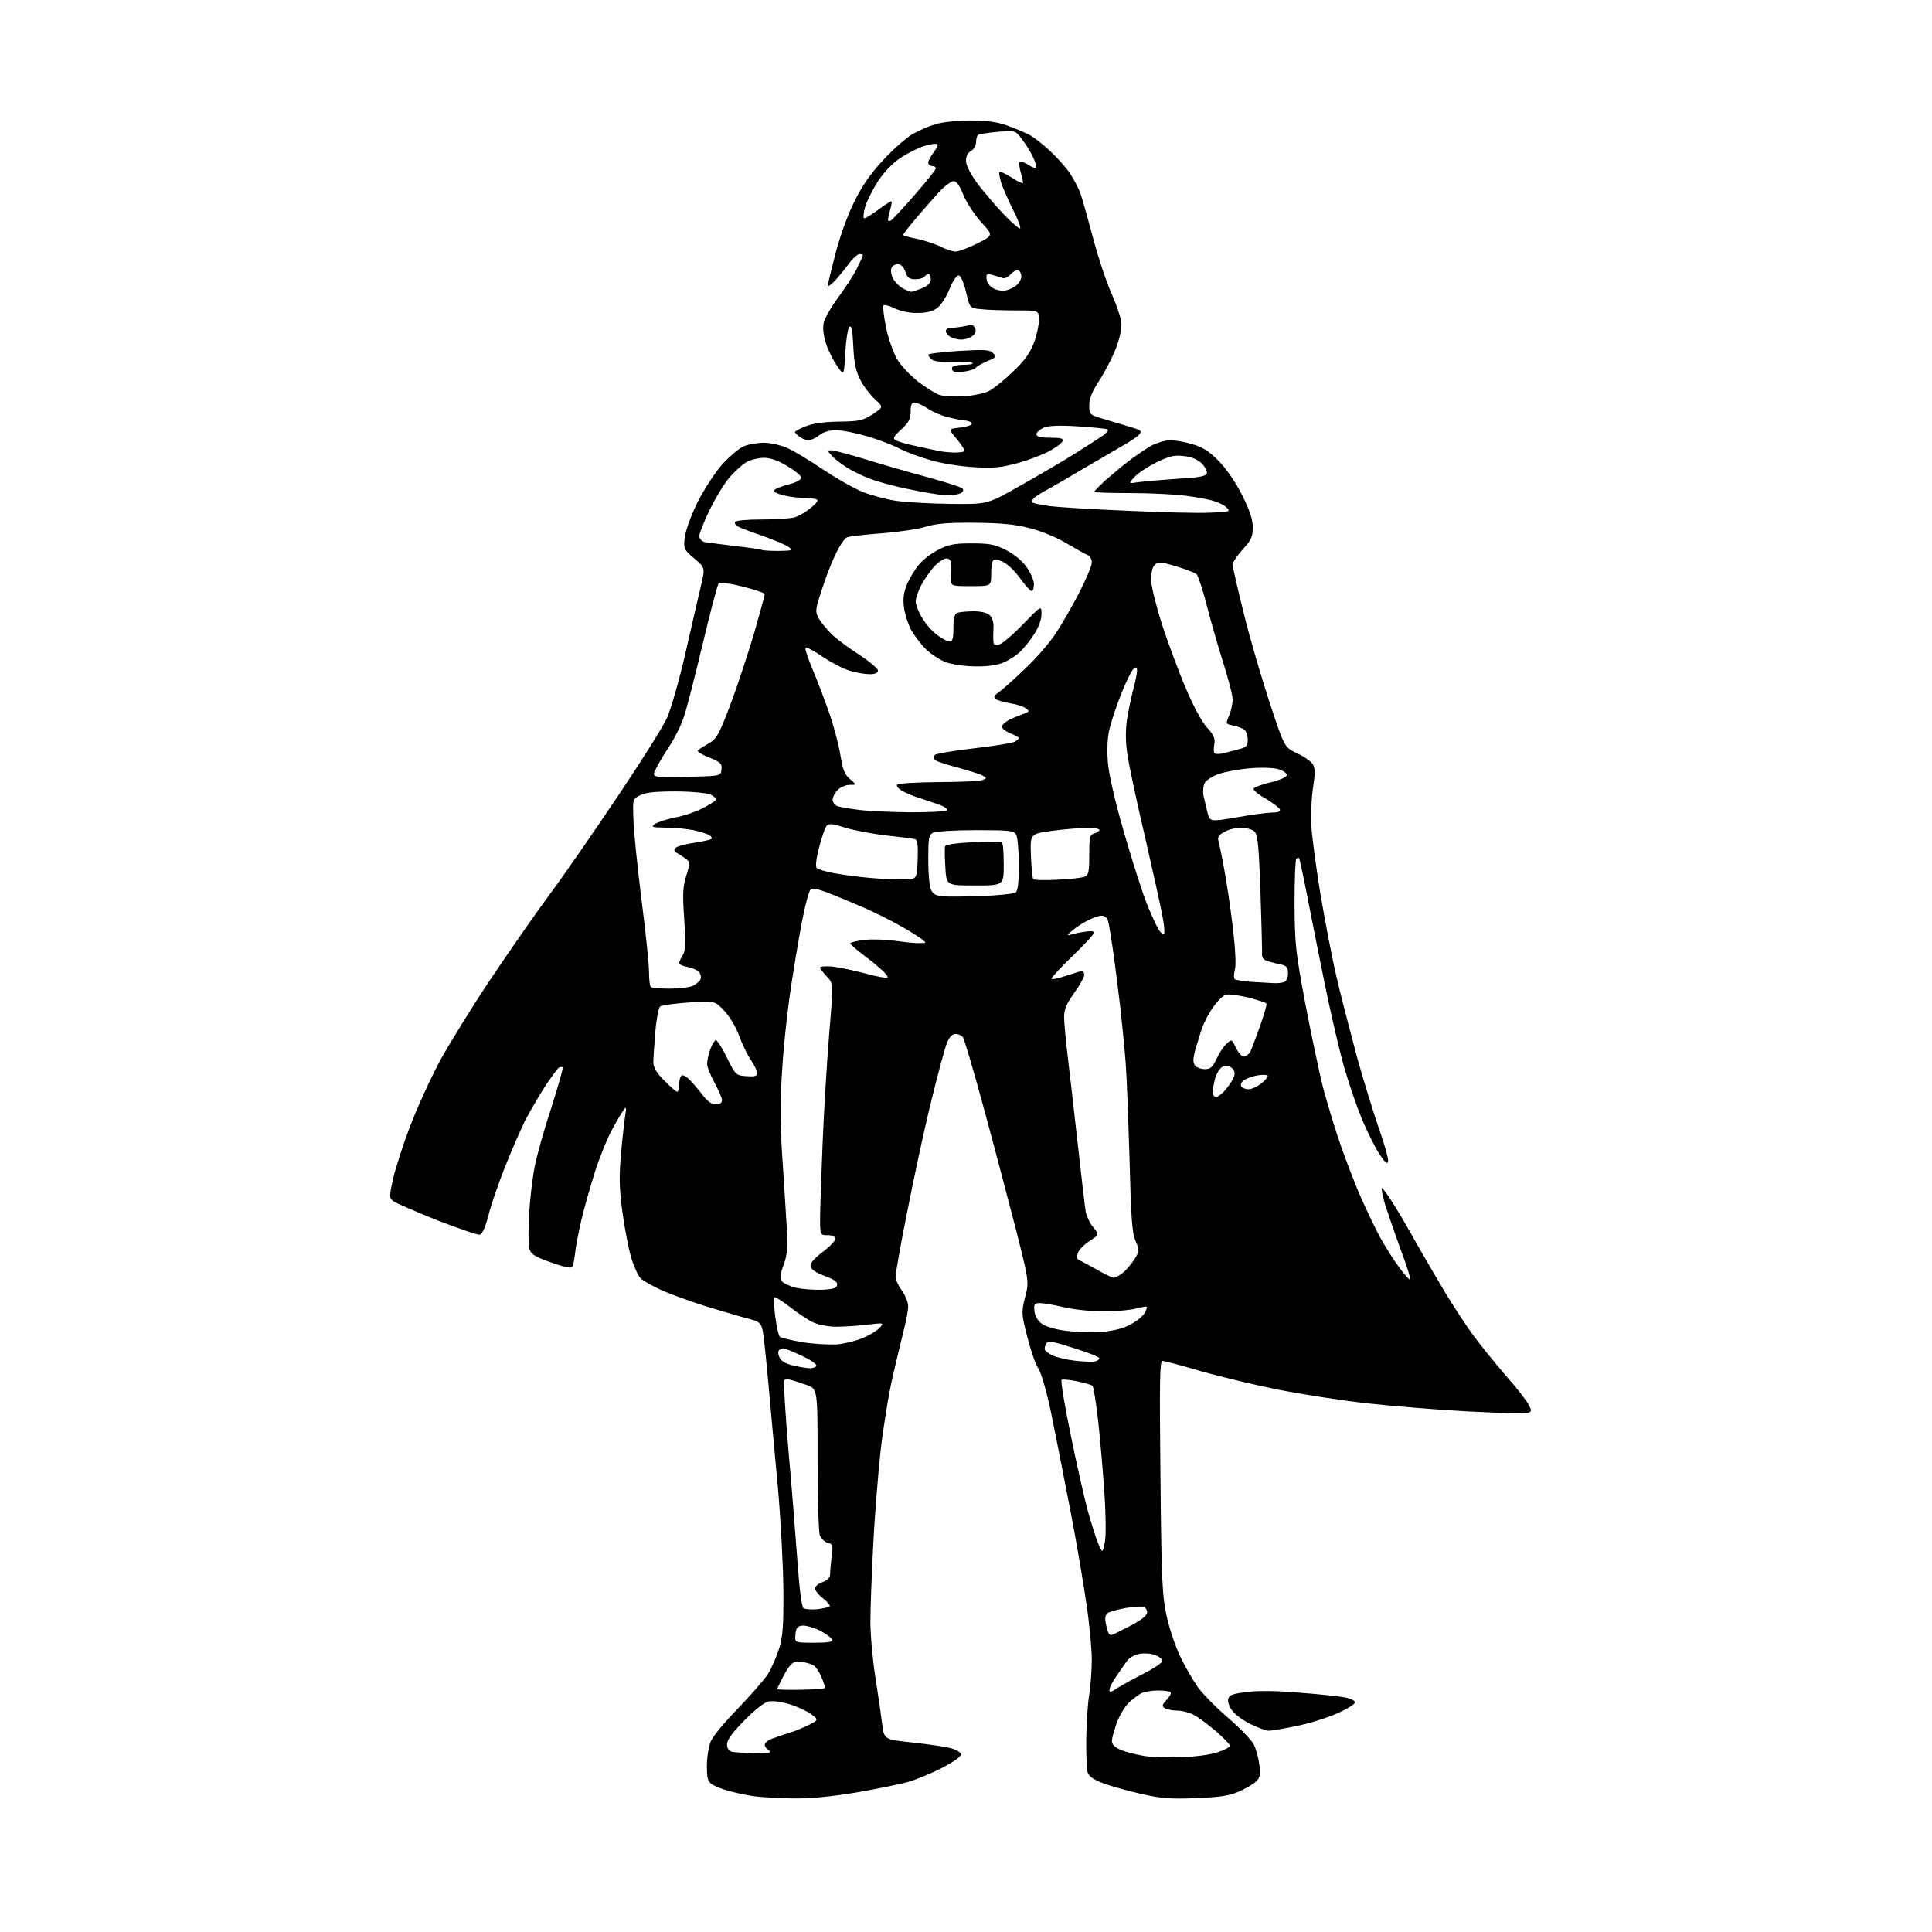 <?xml version="1.0" encoding="UTF-8" standalone="no"?>
<svg 
  version="1.1" 
  xmlns="http://www.w3.org/2000/svg" 
  xmlns:xlink="http://www.w3.org/1999/xlink" 
  xmlns:svg="http://www.w3.org/2000/svg"
  xmlns:rdf="http://www.w3.org/1999/02/22-rdf-syntax-ns#"
  xmlns:cc="http://creativecommons.org/ns#"
  xmlns:dc="http://purl.org/dc/elements/1.1/"
  viewBox="0 0 768 768"
  width="768"
  height="768"
>
<style>svg {background-color: white; }</style>"
<path stroke="none" fill="black" fill-rule="evenodd" d="M315.1,714.9C309.3,714.8 302.2,714.4 299.5,714.0C296.8,713.6 292.5,712.7 290.0,712.0C287.5,711.4 284.5,710.2 283.2,709.4C281.3,708.2 281.0,707.1 281.0,701.9C281.0,698.6 281.7,694.3 282.5,692.3C283.3,690.3 288.2,684.4 293.4,679.1C298.5,673.8 303.9,667.6 305.3,665.4C306.7,663.1 308.7,658.6 309.7,655.4C311.2,650.5 311.5,646.3 311.4,631.5C311.3,621.6 310.3,603.4 309.2,591.0C308.0,578.6 306.4,560.4 305.5,550.5C304.6,540.6 303.6,530.9 303.2,529.0C302.5,525.9 302.0,525.4 297.5,524.2C294.7,523.5 287.3,521.3 281.0,519.4C274.7,517.4 266.6,514.5 263.0,512.9C259.5,511.3 255.8,509.2 254.8,508.3C253.8,507.4 252.1,503.8 251.0,500.2C249.9,496.7 248.3,488.3 247.4,481.7C246.1,471.9 246.1,467.5 246.9,458.0C247.5,451.6 248.3,444.8 248.6,442.9C249.0,440.3 248.9,439.8 248.1,441.0C247.4,441.8 245.4,445.2 243.6,448.5C241.7,451.8 238.6,459.4 236.6,465.5C234.7,471.6 232.2,480.3 231.1,485.0C230.0,489.7 228.8,495.9 228.5,498.9C227.8,504.0 227.7,504.2 225.1,503.7C223.6,503.4 219.9,502.2 216.7,501.0C212.3,499.3 210.9,498.3 210.4,496.3C210.0,494.9 210.0,489.0 210.3,483.1C210.6,477.3 211.6,468.7 212.5,464.0C213.4,459.3 216.4,448.6 219.2,440.2C221.9,431.7 223.9,424.6 223.7,424.3C223.4,424.0 222.7,424.1 222.2,424.4C221.6,424.7 219.2,428.1 216.7,431.8C214.3,435.5 210.7,441.7 208.7,445.5C206.8,449.4 203.2,457.7 200.7,464.0C198.2,470.3 195.2,478.9 194.2,483.0C192.9,487.9 191.7,490.6 190.7,490.8C189.9,491.0 182.2,488.3 173.6,485.0C165.1,481.6 157.3,478.2 156.4,477.5C154.7,476.3 154.7,475.8 156.2,468.8C157.1,464.8 160.1,455.3 163.0,447.8C165.8,440.3 171.3,428.4 175.1,421.3C179.0,414.3 188.1,399.5 195.5,388.5C202.9,377.5 213.4,362.4 218.9,355.0C224.4,347.6 236.4,330.2 245.6,316.5C254.8,302.8 263.6,288.8 265.1,285.5C266.6,282.2 270.0,270.5 272.5,259.5C275.0,248.5 277.8,236.4 278.7,232.6C280.3,225.7 280.3,225.7 276.0,222.0C271.8,218.4 271.7,218.2 272.2,213.5C272.6,210.7 274.7,204.9 277.3,199.6C279.9,194.5 284.2,187.9 287.1,184.6C290.0,181.4 293.9,178.1 295.7,177.4C297.5,176.6 301.1,176.0 303.7,176.0C306.3,176.0 310.5,177.0 313.0,178.1C315.5,179.2 321.8,183.0 327.1,186.6C332.4,190.1 339.4,194.1 342.8,195.5C346.1,196.8 351.9,198.4 355.7,199.0C359.4,199.6 369.2,200.2 377.5,200.3C392.5,200.5 392.5,200.5 405.5,193.1C412.6,189.1 422.6,183.3 427.5,180.2C432.4,177.1 437.5,173.8 438.8,172.9C440.0,171.9 440.7,171.0 440.3,170.7C439.9,170.4 434.6,169.9 428.7,169.5C421.0,169.0 417.0,169.2 414.9,170.0C413.3,170.7 412.0,171.9 412.0,172.6C412.0,173.6 413.5,174.0 417.5,174.0C421.7,174.0 422.8,174.3 422.4,175.4C422.1,176.1 419.8,177.9 417.2,179.3C414.6,180.7 408.9,182.9 404.5,184.1C397.8,185.9 394.9,186.2 387.0,185.7C381.8,185.4 374.2,184.2 370.2,183.0C366.1,181.9 360.5,179.8 357.7,178.4C354.9,176.9 349.0,174.7 344.6,173.4C340.1,172.1 334.6,171.0 332.4,171.0C329.8,171.0 327.3,171.7 325.7,173.0C324.3,174.1 322.4,175.0 321.3,175.0C320.3,175.0 318.7,174.3 317.8,173.6C316.8,172.9 316.0,172.0 316.0,171.7C316.0,171.5 317.9,170.4 320.2,169.5C323.1,168.3 327.4,167.7 333.5,167.6C341.6,167.5 342.9,167.2 346.9,164.7C351.2,161.8 351.2,161.8 347.8,158.7C345.9,156.9 343.2,153.5 342.0,151.0C340.2,147.6 339.5,144.3 339.2,137.7C338.9,131.1 338.5,129.1 337.6,130.0C337.0,130.6 336.3,135.2 336.0,140.3C335.5,149.5 335.5,149.5 332.8,145.5C331.2,143.3 329.3,139.4 328.4,136.7C327.4,133.8 327.0,130.6 327.4,128.5C327.8,126.7 330.3,122.1 333.1,118.4C335.9,114.6 339.3,109.4 340.6,106.8C341.9,104.2 343.0,101.8 343.0,101.5C343.0,101.2 342.4,101.0 341.6,101.0C340.8,101.0 338.6,103.1 336.7,105.8C334.7,108.4 332.2,111.4 331.1,112.4C329.9,113.5 329.0,114.0 329.0,113.7C329.0,113.3 330.3,107.8 332.0,101.3C333.8,94.2 336.8,85.8 339.5,80.4C342.7,73.8 346.0,69.1 351.1,63.6C355.0,59.4 360.2,54.8 362.6,53.4C365.0,52.0 369.1,50.2 371.7,49.4C374.3,48.6 380.5,47.9 385.5,47.9C392.0,47.9 396.1,48.4 400.1,49.8C403.2,50.9 407.2,52.6 409.0,53.5C410.8,54.4 414.5,57.3 417.3,59.9C420.0,62.4 423.6,66.4 425.2,68.7C426.8,71.1 428.8,74.9 429.6,77.2C430.4,79.6 432.6,87.4 434.5,94.6C436.4,101.9 439.6,111.5 441.6,116.1C443.6,120.6 445.5,126.0 445.7,127.9C446.0,130.3 445.3,133.8 443.7,138.2C442.3,141.9 439.3,147.7 437.1,151.1C434.1,155.6 433.0,158.5 433.0,161.2C433.0,164.9 433.0,164.9 440.2,167.0C444.2,168.2 449.0,169.6 450.8,170.2C453.5,171.0 453.9,171.4 452.9,172.7C452.2,173.5 449.6,175.3 447.1,176.7C444.6,178.2 437.1,182.5 430.5,186.4C423.9,190.3 417.4,194.1 416.0,194.8C414.6,195.5 412.6,196.8 411.6,197.5C410.5,198.3 410.0,199.3 410.3,199.7C410.7,200.0 413.6,200.7 416.8,201.1C419.9,201.6 433.8,202.4 447.5,203.0C461.2,203.7 476.3,204.0 480.9,203.8C488.9,203.5 489.3,203.4 487.6,201.8C486.7,200.8 484.2,199.6 482.0,199.0C479.9,198.4 474.9,197.5 470.8,197.0C466.8,196.5 457.1,196.0 449.2,196.0C441.4,196.0 435.0,195.8 435.0,195.5C435.0,195.2 436.9,193.3 439.1,191.2C441.4,189.2 445.8,185.5 448.9,183.1C452.0,180.8 456.2,177.9 458.2,176.9C460.3,175.9 463.4,175.0 465.3,175.0C467.1,175.0 471.1,175.7 474.1,176.6C478.2,177.8 480.7,179.4 484.6,183.4C487.6,186.5 491.4,192.0 493.8,196.9C496.8,202.9 498.0,206.5 498.0,209.6C498.0,213.4 497.4,214.7 494.0,218.4C491.8,220.8 490.0,223.5 490.0,224.4C490.0,225.3 492.0,234.2 494.5,244.1C496.9,253.9 501.6,269.9 504.8,279.6C510.6,297.1 510.6,297.1 515.7,299.5C518.5,300.8 521.4,302.8 522.0,304.0C522.8,305.6 522.8,307.9 521.9,313.5C521.3,317.6 521.0,324.4 521.3,328.7C521.6,333.0 523.2,345.0 524.9,355.5C526.7,365.9 529.4,380.3 531.1,387.5C532.7,394.6 536.4,408.8 539.1,419.0C541.9,429.2 546.0,442.4 548.1,448.5C550.3,454.6 551.9,460.4 551.8,461.4C551.6,463.0 550.9,462.5 548.7,459.3C547.1,457.0 544.0,451.0 541.8,445.8C539.6,440.7 536.3,431.1 534.4,424.5C532.5,417.9 529.2,403.7 527.0,393.0C524.8,382.3 521.6,366.3 519.9,357.5C518.2,348.7 516.6,341.3 516.4,341.1C516.2,340.9 515.7,341.0 515.3,341.4C514.9,341.8 514.6,349.8 514.6,359.3C514.7,375.1 515.0,378.3 518.8,398.5C521.1,410.6 524.3,425.7 525.9,432.2C527.6,438.6 530.8,449.1 533.1,455.7C535.4,462.2 539.0,471.6 541.2,476.5C543.4,481.4 546.7,488.4 548.7,492.0C550.7,495.6 554.0,500.9 556.2,503.8C558.4,506.8 560.4,509.0 560.6,508.7C560.9,508.5 559.1,502.9 556.6,496.2C554.2,489.6 551.5,481.6 550.5,478.5C549.6,475.4 549.1,472.6 549.3,472.3C549.6,472.1 551.8,475.2 554.3,479.2C556.8,483.2 560.9,490.3 563.5,495.0C566.2,499.7 571.0,508.0 574.3,513.5C577.6,519.0 582.6,526.6 585.4,530.5C588.2,534.3 594.0,541.5 598.3,546.5C602.7,551.4 606.8,556.7 607.6,558.3C608.9,560.7 608.9,561.1 607.5,561.6C606.7,562.0 596.2,561.7 584.2,561.1C572.3,560.5 554.2,559.0 544.0,557.9C533.8,556.8 517.9,554.3 508.5,552.5C499.1,550.6 485.2,547.3 477.5,545.1C469.8,542.8 462.9,541.0 462.1,541.0C461.0,541.0 460.9,548.8 461.3,587.2C461.7,628.8 462.0,634.4 463.8,642.6C464.9,647.6 467.4,655.0 469.4,659.0C471.4,663.0 474.4,668.2 476.1,670.6C477.8,673.0 483.1,678.5 488.0,682.7C492.9,686.9 497.6,691.8 498.5,693.6C499.3,695.4 500.3,698.9 500.6,701.4C501.1,705.0 500.9,706.5 499.6,707.9C498.6,709.0 495.5,710.8 492.7,712.1C488.5,713.9 485.1,714.4 475.2,714.8C465.0,715.2 461.4,714.9 453.2,713.0C447.9,711.8 441.2,709.9 438.3,708.8C434.9,707.5 432.9,706.2 432.4,704.7C432.0,703.5 431.7,697.4 431.8,691.1C431.9,684.9 432.4,677.0 433.0,673.6C433.5,670.3 434.0,664.0 434.0,659.8C434.0,655.6 433.1,645.7 431.9,637.8C430.8,629.9 427.9,612.9 425.4,600.0C422.9,587.1 419.5,569.8 417.8,561.5C416.0,552.9 413.8,545.4 412.7,543.9C411.7,542.5 409.8,537.0 408.4,531.6C406.0,522.2 406.0,521.7 407.5,515.6C409.1,509.4 409.1,509.4 403.5,487.4C400.4,475.4 394.7,453.8 390.8,439.5C386.9,425.2 383.3,412.9 382.7,412.2C382.2,411.6 380.9,411.0 379.8,411.0C378.6,411.0 377.4,412.2 376.5,414.4C375.7,416.2 372.8,426.9 370.1,438.1C367.3,449.3 363.1,469.1 360.6,481.9C358.0,494.8 356.0,506.3 356.0,507.5C356.0,508.7 357.1,511.1 358.5,513.0C359.9,514.9 361.0,517.7 361.0,519.2C361.0,520.8 360.3,524.6 359.5,527.8C358.7,530.9 356.7,539.4 355.0,546.6C353.3,553.8 351.1,567.5 350.0,577.1C349.0,586.7 347.6,603.6 347.1,614.7C346.5,625.9 346.0,639.4 346.0,644.7C346.0,650.0 346.9,660.0 348.0,666.9C349.1,673.8 350.3,682.2 350.7,685.5C351.5,691.5 351.5,691.5 363.0,692.7C369.3,693.4 376.2,694.4 378.2,695.0C380.4,695.6 382.0,696.7 382.0,697.5C382.0,698.3 378.5,700.7 374.2,702.9C369.9,705.1 363.9,707.5 360.9,708.4C357.9,709.2 348.8,711.1 340.6,712.5C330.4,714.2 322.4,715.0 315.1,714.9zM469.5,698.5C475.5,698.3 481.4,697.5 484.2,696.5C486.9,695.6 489.0,694.4 489.0,694.0C489.0,693.5 486.5,691.0 483.5,688.3C480.4,685.7 476.5,682.7 474.7,681.8C473.0,680.8 469.9,680.0 468.0,680.0C466.1,680.0 463.8,679.5 463.0,679.0C461.8,678.2 461.9,677.7 463.8,675.7C465.0,674.4 465.7,673.0 465.3,672.7C465.0,672.3 462.7,672.0 460.3,672.0C457.8,672.0 454.9,672.5 453.7,673.1C452.5,673.7 450.3,675.4 448.8,676.8C447.2,678.2 445.1,681.8 444.0,684.7C442.9,687.7 442.0,691.0 442.0,692.1C442.0,693.4 443.1,694.6 445.5,695.6C447.4,696.4 451.3,697.4 454.2,697.9C457.1,698.5 464.0,698.7 469.5,698.5zM300.0,696.9C305.5,696.9 307.0,696.7 305.8,695.9C304.8,695.4 304.0,694.3 304.0,693.6C304.0,692.8 305.2,691.8 306.8,691.2C308.3,690.6 311.3,689.6 313.5,688.9C315.7,688.3 319.3,686.8 321.5,685.7C325.4,683.7 325.4,683.7 322.6,681.5C321.0,680.3 317.2,678.5 314.0,677.5C310.4,676.4 307.1,676.0 305.3,676.4C303.7,676.8 299.5,680.2 295.8,684.0C291.1,688.8 289.0,691.6 289.0,693.4C289.0,694.9 289.7,696.0 290.8,696.3C291.7,696.6 295.9,696.8 300.0,696.9zM504.4,688.0C503.3,688.0 500.1,686.8 497.2,685.4C494.3,684.0 491.1,681.7 490.0,680.2C488.8,678.8 488.0,676.7 488.2,675.6C488.5,673.8 489.6,673.4 495.5,672.6C500.1,672.0 507.4,672.1 517.0,672.9C525.0,673.5 533.0,674.4 534.9,674.8C536.8,675.2 538.5,676.0 538.7,676.6C538.9,677.2 535.8,679.2 531.8,681.0C527.8,682.8 520.5,685.1 515.5,686.1C510.6,687.1 505.6,688.0 504.4,688.0zM444.2,671.0C446.0,669.9 450.8,667.2 454.8,665.2C458.7,663.2 462.0,661.0 462.0,660.3C462.0,659.5 460.8,658.5 459.2,657.9C457.7,657.3 455.0,657.1 453.1,657.4C451.3,657.7 449.0,658.9 448.1,660.1C447.2,661.3 445.3,664.1 443.8,666.3C442.2,668.5 441.0,671.0 441.0,671.7C441.0,672.9 441.7,672.7 444.2,671.0zM318.5,671.7C323.7,671.6 328.0,671.3 328.0,670.9C328.0,670.5 327.4,668.7 326.6,666.8C325.8,664.9 324.5,662.9 323.8,662.3C323.1,661.7 321.1,661.0 319.3,660.7C317.1,660.3 315.6,660.5 314.5,661.6C313.6,662.5 312.0,664.9 311.0,667.1C309.9,669.2 309.0,671.1 309.0,671.4C309.0,671.7 313.3,671.8 318.5,671.7zM323.5,653.0C329.2,653.0 331.1,652.7 330.8,651.8C330.6,651.1 328.4,649.5 326.0,648.2C323.5,647.0 320.4,646.1 319.0,646.2C317.0,646.4 316.4,647.1 316.2,649.8C315.9,653.0 315.9,653.0 323.5,653.0zM441.7,650.0C442.0,650.0 445.3,648.4 449.1,646.4C453.7,644.0 456.0,642.2 456.0,641.0C456.0,640.0 455.4,639.0 454.7,638.7C454.0,638.5 450.7,638.7 447.5,639.2C444.2,639.8 440.9,640.7 440.2,641.3C439.4,642.0 439.1,643.4 439.6,645.4C439.9,647.1 440.4,648.8 440.7,649.2C440.9,649.7 441.4,650.0 441.7,650.0zM324.8,639.7C327.2,639.4 329.4,638.9 329.8,638.6C330.1,638.2 329.0,636.8 327.2,635.4C325.4,634.0 324.0,632.2 324.0,631.4C324.0,630.6 325.4,629.4 327.0,628.9C329.1,628.1 330.0,627.2 330.0,625.5C330.0,624.3 330.3,621.2 330.6,618.6C331.2,614.3 331.1,613.8 329.1,613.3C327.8,613.0 326.4,611.6 325.9,610.3C325.4,609.0 325.0,595.3 325.0,580.0C325.0,552.2 325.0,552.2 320.8,550.6C318.4,549.8 315.5,548.8 314.3,548.5C313.1,548.2 311.9,548.3 311.7,548.7C311.4,549.2 312.2,562.1 313.5,577.5C314.9,592.9 316.4,612.9 317.1,622.0C317.8,631.8 318.7,638.8 319.4,639.3C320.0,639.7 322.4,639.9 324.8,639.7zM439.2,613.0C439.7,610.3 439.6,602.3 439.0,593.0C438.4,584.5 437.3,571.7 436.5,564.6C435.7,557.5 434.7,551.3 434.3,550.9C433.9,550.5 431.1,549.7 428.2,549.1C425.2,548.5 422.5,548.2 422.0,548.5C421.6,548.8 423.1,558.3 425.5,569.8C427.8,581.2 430.9,594.9 432.3,600.2C433.8,605.5 435.7,611.6 436.6,613.7C438.3,617.5 438.3,617.5 439.2,613.0zM321.7,543.9C322.9,544.0 324.2,543.5 324.5,543.0C324.9,542.4 322.3,540.6 318.8,539.0C315.3,537.3 312.0,536.0 311.3,536.0C310.7,536.0 309.8,536.4 309.5,537.0C309.2,537.5 309.4,538.8 310.0,539.9C310.6,541.1 312.8,542.3 315.3,542.8C317.6,543.4 320.5,543.8 321.7,543.9zM435.2,541.2C436.2,541.0 437.0,540.4 437.0,539.9C437.0,539.5 432.5,537.6 426.9,535.9C418.5,533.2 416.7,532.9 415.9,534.1C415.4,534.9 415.2,536.0 415.3,536.5C415.5,537.0 416.9,538.1 418.3,538.8C419.8,539.5 423.8,540.5 427.3,540.9C430.7,541.3 434.3,541.4 435.2,541.2zM333.0,534.4C336.0,534.1 340.6,532.9 343.2,531.8C345.8,530.7 348.7,528.9 349.7,527.8C351.5,525.8 351.5,525.8 344.5,526.6C340.6,527.1 335.0,527.4 331.9,527.4C328.9,527.3 324.8,526.5 322.9,525.5C321.0,524.6 316.9,521.8 313.8,519.4C310.7,517.0 307.9,515.3 307.7,515.7C307.4,516.2 307.7,519.6 308.2,523.5C308.7,527.4 309.5,530.9 310.0,531.4C310.4,531.8 314.6,532.8 319.2,533.6C323.7,534.3 330.0,534.6 333.0,534.4zM437.3,529.5C441.6,529.2 445.8,528.3 448.6,526.9C451.1,525.7 453.8,523.7 454.7,522.4C455.6,521.0 456.1,519.7 455.8,519.5C455.6,519.3 453.6,519.6 451.4,520.2C449.3,520.8 443.4,521.3 438.5,521.3C433.6,521.3 426.4,520.5 422.7,519.6C418.9,518.7 414.8,518.0 413.4,518.0C411.2,518.0 410.9,518.4 411.2,521.2C411.4,523.1 412.5,525.0 414.1,526.2C415.6,527.3 419.5,528.5 423.6,529.0C427.4,529.5 433.6,529.7 437.3,529.5zM326.5,512.7C331.2,512.5 332.5,512.1 332.8,510.8C333.0,509.6 331.6,508.6 327.8,507.2C324.3,505.9 322.4,504.6 322.2,503.4C322.0,502.1 323.6,500.3 327.0,497.7C329.7,495.7 332.0,493.3 332.0,492.5C332.0,491.5 331.0,491.0 329.0,491.0C326.0,491.0 326.0,491.0 326.0,484.2C326.0,480.5 326.5,467.1 327.0,454.5C327.5,441.9 328.7,422.4 329.6,411.2C331.3,390.9 331.3,390.9 328.7,388.2C327.2,386.6 326.0,385.0 326.0,384.6C326.0,384.2 328.1,384.0 330.8,384.2C333.4,384.5 339.2,385.7 343.8,386.9C348.4,388.2 352.4,388.9 352.8,388.6C353.1,388.2 351.8,386.6 349.9,385.0C348.0,383.3 344.6,380.6 342.2,378.8C339.9,377.1 338.0,375.3 338.0,375.0C338.0,374.6 340.6,374.0 343.8,373.6C346.9,373.3 352.4,373.5 356.0,374.0C359.6,374.5 363.9,375.0 365.5,374.9C368.4,374.9 368.4,374.9 366.5,373.4C365.4,372.5 361.6,370.1 358.0,368.1C354.4,366.0 346.8,362.2 341.0,359.8C335.2,357.3 328.8,354.7 326.6,354.0C323.5,353.0 322.6,353.0 321.9,354.1C321.5,354.9 320.4,358.6 319.6,362.5C318.7,366.3 316.7,377.8 315.1,388.0C313.4,398.2 311.6,414.4 311.0,424.0C310.1,436.9 310.1,446.1 310.9,459.0C311.6,468.6 312.3,481.3 312.7,487.1C313.2,496.0 313.0,498.6 311.5,502.8C310.0,506.9 309.9,508.2 310.9,509.4C311.6,510.2 314.0,511.3 316.3,511.9C318.6,512.4 323.2,512.8 326.5,512.7zM442.6,507.9C443.2,508.0 444.9,507.1 446.3,506.0C447.7,504.9 449.8,502.4 451.0,500.5C453.0,497.3 453.0,497.0 451.4,493.3C450.0,490.2 449.6,484.2 449.0,460.5C448.5,444.6 447.9,427.7 447.5,423.0C447.2,418.3 446.2,408.4 445.4,401.0C444.5,393.6 443.2,383.0 442.4,377.5C441.6,372.0 440.7,366.7 440.4,365.8C440.1,364.8 439.0,364.0 437.9,364.0C436.8,364.0 434.3,364.9 432.2,366.0C430.2,367.0 427.4,368.9 426.0,370.1C424.2,371.6 424.0,372.0 425.3,371.6C426.3,371.3 428.9,370.7 431.1,370.4C433.4,370.0 435.0,370.1 435.0,370.7C435.0,371.2 431.2,375.4 426.5,379.9C421.8,384.4 418.0,388.5 418.0,389.0C418.0,389.5 420.5,389.0 423.7,387.9C426.8,386.9 429.7,386.0 430.2,386.0C430.6,386.0 431.0,386.7 431.0,387.6C431.0,388.4 429.2,391.7 427.0,394.7C423.9,399.1 423.0,401.2 423.0,404.4C423.0,406.7 423.7,413.9 424.5,420.5C425.3,427.1 427.1,442.9 428.5,455.5C429.9,468.1 431.3,480.0 431.6,481.8C432.0,483.6 433.3,486.4 434.6,487.9C437.0,490.8 437.0,490.8 433.1,493.3C430.9,494.8 428.8,496.9 428.4,498.2C428.1,499.4 428.1,500.5 428.6,500.7C429.1,500.9 432.2,502.6 435.5,504.4C438.8,506.3 442.0,507.9 442.6,507.9zM284.5,439.0C286.2,439.0 287.0,438.4 287.0,437.3C287.0,436.4 285.6,433.3 284.0,430.3C282.4,427.4 281.0,424.0 281.1,422.8C281.1,421.5 281.7,418.9 282.4,417.0C283.1,415.1 284.1,413.5 284.6,413.5C285.1,413.5 287.1,416.6 289.0,420.5C292.4,427.4 292.6,427.5 296.8,427.8C300.0,428.0 301.0,427.8 301.0,426.6C301.0,425.8 299.9,423.4 298.5,421.4C297.1,419.4 295.0,415.0 293.8,411.7C292.6,408.3 290.0,404.0 287.9,401.8C284.1,397.8 284.1,397.8 273.8,398.5C268.1,398.9 263.0,399.6 262.4,400.1C261.8,400.6 260.9,405.2 260.5,410.2C260.1,415.3 259.7,420.8 259.7,422.3C259.7,424.3 261.0,426.5 264.1,429.6C266.5,432.0 268.8,434.0 269.2,434.0C269.6,434.0 270.0,432.7 270.0,431.1C270.0,429.4 270.4,427.8 271.0,427.5C271.5,427.2 273.0,428.0 274.2,429.3C275.5,430.6 277.8,433.3 279.3,435.3C281.2,437.8 282.9,439.0 284.5,439.0zM483.4,436.0C484.2,436.0 486.0,434.7 487.3,433.0C488.7,431.4 490.2,429.0 490.6,427.8C491.0,426.3 490.7,425.3 489.5,424.4C488.3,423.5 487.2,423.4 485.9,424.1C484.9,424.6 483.6,426.7 483.0,428.8C482.5,430.8 482.0,433.3 482.0,434.2C482.0,435.2 482.6,436.0 483.4,436.0zM496.3,433.0C497.5,433.0 499.9,431.9 501.5,430.6C503.1,429.3 504.2,427.9 503.9,427.5C503.5,427.2 501.6,427.2 499.7,427.5C497.7,427.9 495.3,428.8 494.4,429.4C493.5,430.1 493.0,431.2 493.4,431.8C493.8,432.5 495.1,433.0 496.3,433.0zM479.0,425.0C481.2,425.0 482.0,424.2 483.5,421.1C484.5,418.9 486.2,416.2 487.4,415.1C489.6,413.0 489.6,413.0 491.3,416.5C492.2,418.4 493.6,420.0 494.4,420.0C495.3,420.0 496.4,419.1 497.0,418.1C497.5,417.0 499.3,412.4 500.9,407.8C502.5,403.3 503.7,399.3 503.4,398.9C503.2,398.5 499.9,397.5 496.1,396.5C492.3,395.6 488.3,395.1 487.2,395.4C486.2,395.8 483.9,397.9 482.3,400.3C480.6,402.6 478.6,406.5 477.7,409.0C476.9,411.5 475.7,415.4 475.0,417.8C474.2,421.1 474.2,422.5 475.1,423.6C475.7,424.4 477.5,425.0 479.0,425.0zM266.1,393.0C269.9,393.0 274.0,392.5 275.4,391.9C276.8,391.2 278.1,390.1 278.5,389.2C278.8,388.4 278.5,387.1 277.9,386.4C277.3,385.7 275.3,384.8 273.4,384.4C271.5,384.1 270.0,383.4 270.0,382.9C270.0,382.3 270.6,380.9 271.4,379.7C272.5,377.9 272.6,375.2 272.0,365.5C271.3,355.5 271.4,352.6 272.8,348.1C274.4,343.0 274.4,342.7 272.5,341.3C271.4,340.5 269.8,339.5 269.0,339.0C267.9,338.4 267.8,337.8 268.6,337.0C269.2,336.4 272.5,335.5 276.0,335.0C279.4,334.5 282.5,333.8 282.8,333.5C283.2,333.2 282.8,332.5 282.0,332.0C281.2,331.5 278.3,330.6 275.7,330.0C273.1,329.5 268.1,329.0 264.7,329.0C259.3,328.9 258.7,328.8 260.3,327.6C261.2,326.9 264.8,325.7 268.2,325.0C271.6,324.4 276.6,322.7 279.1,321.4C281.7,320.1 284.1,318.6 284.5,318.0C284.8,317.5 283.9,316.5 282.3,315.8C280.7,315.2 274.6,314.6 268.5,314.6C260.7,314.6 256.6,315.0 254.5,316.1C251.5,317.6 251.5,317.6 251.8,325.8C251.9,330.3 253.4,344.6 255.0,357.6C256.7,370.6 258.0,383.6 258.0,386.5C258.0,389.3 258.3,392.0 258.7,392.3C259.0,392.7 262.4,393.0 266.1,393.0zM506.2,390.8C507.6,390.9 509.5,390.7 510.4,390.4C511.4,390.0 512.0,388.6 512.0,386.9C512.0,384.6 511.5,383.9 509.2,383.4C507.7,383.1 505.4,382.5 504.0,382.1C501.9,381.4 501.5,380.7 501.7,377.9C501.7,376.0 501.4,364.8 501.0,353.0C500.3,334.3 499.9,331.4 498.4,330.3C497.4,329.6 495.1,329.0 493.3,329.0C491.4,329.0 488.5,329.7 486.9,330.6C484.4,331.9 483.9,332.6 484.4,334.6C484.8,336.0 485.8,340.8 486.6,345.3C487.5,349.8 489.0,360.0 490.0,368.0C491.1,377.3 491.4,383.5 490.9,385.4C490.4,387.1 490.4,388.8 490.8,389.2C491.2,389.6 494.2,390.1 497.5,390.3C500.8,390.5 504.7,390.7 506.2,390.8zM462.8,371.0C463.0,370.4 462.7,367.1 462.0,363.7C461.4,360.3 458.2,346.0 455.0,332.0C451.7,318.0 448.6,303.4 448.1,299.5C447.4,295.0 447.4,290.2 448.0,286.0C448.6,282.4 449.7,277.0 450.5,274.0C451.3,271.0 452.0,267.7 452.0,266.6C452.0,265.1 451.7,265.0 450.6,265.9C449.8,266.6 447.6,271.0 445.7,275.8C443.8,280.6 441.7,286.9 441.0,289.9C440.2,293.4 440.0,298.0 440.4,303.1C440.8,307.9 443.2,318.5 446.9,331.2C450.1,342.4 454.2,355.0 455.9,359.3C457.6,363.6 459.8,368.3 460.7,369.7C461.7,371.2 462.6,371.8 462.8,371.0zM390.5,356.2C397.1,355.9 403.1,355.3 403.8,354.7C404.6,354.1 405.0,350.6 405.0,343.8C405.0,338.3 404.5,333.0 404.0,331.9C403.0,330.2 401.7,330.0 387.9,330.0C379.5,330.0 372.0,330.5 370.9,331.0C369.2,331.9 369.0,333.2 369.0,341.5C369.0,346.6 369.4,352.0 370.0,353.4C370.7,355.3 371.8,356.0 374.7,356.3C376.8,356.5 383.9,356.4 390.5,356.2zM387.6,352.0C376.2,352.0 376.2,352.0 375.8,344.8C375.5,340.8 375.5,337.0 375.7,336.4C376.0,335.7 380.2,335.1 386.8,334.8C392.7,334.5 397.8,334.5 398.2,334.7C398.7,334.9 399.0,338.9 399.0,343.6C399.0,352.0 399.0,352.0 387.6,352.0zM359.5,349.6C364.5,349.5 364.5,349.5 364.8,341.7C365.0,336.0 364.7,333.9 363.8,333.6C363.1,333.4 357.8,332.7 352.1,332.1C346.4,331.4 339.0,330.0 335.6,328.9C330.5,327.3 329.3,327.3 328.5,328.4C327.9,329.2 326.6,333.0 325.6,336.9C324.4,341.4 324.1,344.5 324.7,345.1C325.2,345.6 328.3,346.5 331.5,347.1C334.8,347.7 341.3,348.6 346.0,349.0C350.7,349.4 356.8,349.7 359.5,349.6zM420.4,349.7C425.4,349.5 430.3,348.9 431.2,348.5C432.7,347.9 433.0,346.5 433.0,339.8C433.0,332.7 433.2,331.8 435.0,331.3C436.1,331.0 437.0,330.4 437.0,329.9C437.0,329.4 434.6,329.0 431.8,329.1C428.9,329.1 422.7,329.7 418.0,330.3C409.5,331.5 409.5,331.5 409.8,340.0C410.0,344.7 410.4,348.9 410.7,349.4C411.0,349.9 415.4,350.0 420.4,349.7zM491.7,324.9C497.7,323.8 504.0,323.0 505.8,323.0C508.1,323.0 509.0,322.6 508.8,321.8C508.5,321.1 506.0,319.2 503.2,317.5C500.3,315.9 498.1,314.1 498.3,313.5C498.5,313.0 501.5,311.8 505.1,311.0C509.1,310.0 511.5,308.9 511.5,308.0C511.5,307.3 509.9,306.2 508.0,305.7C506.1,305.2 501.1,305.0 497.0,305.4C492.9,305.7 487.4,306.7 484.7,307.6C482.1,308.5 479.5,310.1 478.9,311.2C478.3,312.3 478.1,314.6 478.4,316.3C478.8,318.0 479.5,321.0 480.0,323.0C481.0,326.7 481.0,326.7 491.7,324.9zM361.7,322.9C369.5,322.9 376.1,322.6 376.4,322.1C376.7,321.6 375.7,320.8 374.2,320.2C372.7,319.6 369.0,318.4 366.0,317.4C363.0,316.5 359.5,315.0 358.3,314.2C357.0,313.4 356.3,312.4 356.6,311.9C356.9,311.4 364.2,311.0 372.8,310.9C381.4,310.9 389.4,310.5 390.5,310.1C392.4,309.3 392.4,309.3 390.4,308.2C389.3,307.6 384.9,306.3 380.6,305.1C376.3,304.0 372.3,302.7 371.7,302.1C371.0,301.4 371.0,300.7 371.6,300.1C372.1,299.6 379.0,298.4 386.9,297.5C394.9,296.6 402.2,295.4 403.2,294.9C404.2,294.4 405.0,293.7 405.0,293.4C405.0,293.1 403.4,292.2 401.4,291.4C399.5,290.6 398.0,289.4 398.3,288.7C398.5,288.0 399.7,286.9 401.1,286.2C402.4,285.5 404.9,284.5 406.5,283.9C409.3,282.9 409.4,282.8 407.7,281.5C406.7,280.8 404.0,279.9 401.7,279.6C399.4,279.2 396.8,278.5 396.0,278.0C394.7,277.1 395.0,276.6 397.5,274.8C399.1,273.6 403.8,269.4 407.8,265.5C411.9,261.7 417.2,255.5 419.6,251.9C422.0,248.3 426.2,241.0 429.0,235.6C431.7,230.3 434.0,224.9 434.0,223.6C434.0,222.2 433.2,220.9 432.2,220.6C431.3,220.2 427.6,218.1 424.0,216.0C420.2,213.7 414.0,211.1 409.5,210.0C403.5,208.4 398.0,207.9 387.5,207.8C376.8,207.7 372.2,208.1 368.0,209.4C365.0,210.3 357.1,211.5 350.4,212.0C343.8,212.5 337.6,213.2 336.7,213.6C335.8,213.9 333.7,217.0 332.1,220.4C330.5,223.7 328.0,230.2 326.6,234.7C324.1,242.2 324.0,243.1 325.4,245.7C326.2,247.2 328.6,250.1 330.7,252.2C332.8,254.2 337.8,257.9 341.8,260.4C345.7,263.0 349.0,265.8 349.0,266.5C349.0,267.5 347.9,268.0 345.7,268.0C343.8,268.0 340.2,267.4 337.7,266.6C335.1,265.8 330.3,263.3 326.9,261.0C323.6,258.7 320.5,257.1 320.2,257.5C319.9,257.8 321.1,261.5 322.9,265.8C324.7,270.0 327.7,277.9 329.6,283.3C331.5,288.8 333.5,296.4 334.1,300.3C335.0,306.0 335.8,308.0 337.9,309.7C340.5,312.0 340.5,312.0 337.8,312.0C336.2,312.0 334.1,312.9 333.0,314.0C331.9,315.1 331.0,316.9 331.0,317.9C331.0,319.0 331.9,320.1 333.0,320.5C334.0,320.8 337.8,321.5 341.2,321.9C344.7,322.4 353.9,322.8 361.7,322.9zM272.7,308.8C286.5,308.5 286.5,308.5 286.8,305.9C287.1,303.6 286.5,303.0 281.9,301.1C279.0,300.0 277.0,298.7 277.4,298.3C277.7,297.9 279.7,296.7 281.6,295.6C284.9,293.7 285.7,292.2 290.2,280.5C292.9,273.4 297.1,260.6 299.6,252.3C302.0,243.9 304.0,236.6 304.0,236.2C304.0,235.7 300.1,234.4 295.3,233.2C290.2,231.9 286.2,231.4 285.7,231.9C285.2,232.4 282.4,243.1 279.4,255.7C276.4,268.2 273.1,281.3 271.9,284.8C270.8,288.3 268.2,293.4 266.3,296.3C264.4,299.2 261.9,303.2 260.9,305.3C258.9,309.1 258.9,309.1 272.7,308.8zM486.0,299.5C487.4,299.2 490.2,298.4 492.2,297.9C495.5,297.1 496.0,296.5 496.0,294.1C496.0,292.5 495.4,290.7 494.7,290.1C493.9,289.5 491.9,288.7 490.2,288.4C487.2,287.8 487.2,287.8 488.6,284.4C489.4,282.6 490.0,279.7 490.0,278.1C490.0,276.4 488.2,269.5 486.0,262.6C483.8,255.7 480.9,245.4 479.5,239.8C478.0,234.1 476.3,229.0 475.7,228.3C475.0,227.7 471.4,226.3 467.5,225.1C461.3,223.3 460.4,223.2 459.0,224.6C458.0,225.5 457.6,227.8 457.6,230.8C457.7,233.4 459.7,241.3 462.0,248.5C464.4,255.7 468.5,266.9 471.3,273.4C474.3,280.6 477.7,286.9 479.8,289.2C482.6,292.3 483.1,293.6 482.7,295.9C482.4,297.5 482.4,299.1 482.8,299.4C483.1,299.8 484.6,299.8 486.0,299.5zM387.8,264.9C383.8,264.9 378.5,264.1 376.1,263.3C373.7,262.4 370.0,260.0 367.9,257.9C365.8,255.8 363.1,252.2 362.0,250.0C360.8,247.7 359.6,243.7 359.3,241.1C358.9,237.6 359.3,235.2 360.7,231.9C361.8,229.5 363.9,226.0 365.5,224.2C367.0,222.4 370.4,219.8 373.1,218.5C377.1,216.4 379.4,216.0 386.3,216.0C393.2,216.0 395.5,216.4 399.8,218.6C402.9,220.1 406.2,222.8 408.0,225.3C409.6,227.5 411.0,230.6 411.0,232.2C411.0,233.7 410.6,235.0 410.1,235.0C409.6,235.0 407.6,232.8 405.6,230.0C403.7,227.3 400.7,224.4 399.0,223.5C397.3,222.6 395.5,222.2 395.0,222.5C394.4,222.8 394.0,225.3 394.0,228.1C394.0,233.0 394.0,233.0 385.9,233.0C377.8,233.0 377.8,233.0 378.1,229.2C378.2,227.2 378.2,224.7 378.1,223.8C378.1,222.7 377.2,222.0 376.1,222.0C375.1,222.0 372.8,223.6 371.1,225.5C369.4,227.5 367.1,230.8 366.0,233.0C364.9,235.2 364.0,237.9 364.0,239.1C364.0,240.3 365.1,243.2 366.5,245.5C367.8,247.8 370.5,250.9 372.4,252.3C374.3,253.8 376.6,255.0 377.4,255.0C378.7,255.0 379.0,253.8 379.0,249.6C379.0,245.6 379.4,244.1 380.6,243.6C381.5,243.3 384.3,243.0 387.0,243.0C390.2,243.0 392.4,243.6 393.5,244.6C394.5,245.7 395.1,247.6 394.9,249.9C394.8,251.9 394.8,254.2 394.9,255.2C395.0,256.4 395.6,256.7 397.2,256.2C398.4,255.9 402.7,252.3 406.7,248.1C414.0,240.6 414.0,240.6 414.0,244.1C414.0,246.3 412.9,249.3 411.1,252.1C409.6,254.5 407.0,257.7 405.4,259.2C403.8,260.7 400.8,262.6 398.8,263.4C396.5,264.4 392.3,265.0 387.8,264.9zM309.4,219.0C314.9,218.9 315.3,218.8 313.6,217.5C312.6,216.7 307.9,214.7 303.1,213.0C298.4,211.4 293.9,209.7 293.2,209.2C292.4,208.8 292.0,208.1 292.2,207.5C292.4,206.9 296.9,206.5 303.0,206.5C308.8,206.5 314.6,206.1 316.0,205.6C317.4,205.2 320.0,203.7 321.8,202.3C323.5,201.0 325.0,199.5 325.0,198.9C325.0,198.4 322.9,198.0 320.4,198.0C317.9,198.0 313.9,197.5 311.4,196.9C308.4,196.1 307.2,195.4 307.9,194.7C308.4,194.2 311.0,193.2 313.7,192.5C316.5,191.8 318.5,190.7 318.5,189.9C318.5,189.1 316.0,187.1 313.0,185.3C309.4,183.1 306.3,182.0 303.7,182.0C301.6,182.0 298.6,182.7 297.1,183.5C295.5,184.3 292.5,187.0 290.3,189.4C288.1,191.9 284.5,197.8 282.2,202.5C279.9,207.2 278.0,212.0 278.0,213.0C278.0,214.2 278.9,215.2 280.2,215.5C281.5,215.7 287.0,216.4 292.5,217.1C298.0,217.7 302.7,218.4 302.9,218.6C303.1,218.8 306.1,219.0 309.4,219.0zM376.5,196.9C374.3,196.9 367.6,195.8 361.5,194.5C355.4,193.3 348.1,191.3 345.3,190.1C342.4,189.0 338.3,187.0 336.3,185.6C334.2,184.3 331.6,182.3 330.6,181.1C328.8,179.1 328.8,179.0 330.5,179.0C331.4,179.0 337.2,180.5 343.4,182.4C349.5,184.3 360.6,187.5 368.0,189.5C375.4,191.5 381.9,193.6 382.5,194.1C383.1,194.7 383.0,195.4 382.0,196.0C381.2,196.5 378.7,196.9 376.5,196.9zM453.0,191.6C455.5,191.3 462.4,190.7 468.3,190.3C476.4,189.9 479.3,189.3 479.7,188.3C480.0,187.5 479.1,185.7 477.8,184.3C476.0,182.6 473.7,181.6 470.6,181.3C466.8,180.8 464.9,181.3 459.7,183.8C456.3,185.5 452.3,188.1 451.0,189.6C448.5,192.3 448.5,192.3 453.0,191.6zM379.1,179.9C381.1,179.9 383.0,179.7 383.3,179.4C383.6,179.0 382.3,176.9 380.4,174.6C376.9,170.5 376.9,170.5 381.5,170.0C384.0,169.7 386.2,169.1 386.3,168.5C386.4,167.9 385.4,167.4 384.0,167.2C382.6,167.1 379.5,166.5 377.0,165.9C374.5,165.3 370.8,163.8 368.8,162.4C366.7,161.1 364.4,160.0 363.5,160.0C362.4,160.0 362.0,161.0 362.0,163.6C362.0,166.5 361.3,167.9 358.3,170.7C355.2,173.5 354.8,174.3 356.0,175.0C356.8,175.5 360.6,176.6 364.5,177.4C368.4,178.3 372.4,179.1 373.5,179.3C374.6,179.6 377.1,179.8 379.1,179.9zM383.2,157.5C386.8,157.3 391.3,156.4 393.2,155.4C395.0,154.5 399.3,151.0 402.7,147.7C407.3,143.4 409.5,140.2 411.0,136.3C412.1,133.4 413.0,129.2 413.0,127.2C413.0,123.4 413.0,123.4 403.8,123.4C398.7,123.4 392.5,123.2 390.0,122.9C385.5,122.5 385.5,122.5 384.0,116.0C383.0,111.9 381.9,109.5 381.0,109.5C380.2,109.5 378.6,112.0 377.4,115.0C376.2,118.0 374.0,121.4 372.6,122.4C370.8,123.8 368.3,124.4 364.7,124.4C361.6,124.5 358.0,123.7 355.7,122.6C353.6,121.6 351.6,121.0 351.2,121.4C350.9,121.8 351.3,125.7 352.2,130.1C353.1,134.5 355.1,140.1 356.5,142.6C357.9,145.1 361.7,149.1 364.8,151.6C367.9,154.0 371.9,156.5 373.5,157.0C375.1,157.5 379.5,157.8 383.2,157.5zM383.4,147.7C381.3,148.0 379.2,147.9 378.8,147.5C378.4,147.1 378.3,146.3 378.6,145.9C378.9,145.4 381.0,145.0 383.2,145.0C385.5,145.0 387.0,144.7 386.6,144.3C386.2,143.9 382.7,143.7 378.9,143.8C374.5,144.0 371.3,143.7 370.4,142.9C369.6,142.3 369.0,141.4 369.0,141.0C369.0,140.6 374.5,139.9 381.1,139.5C391.4,138.9 393.5,139.0 394.8,140.4C396.2,141.8 396.0,142.1 392.4,143.6C390.3,144.5 388.2,145.7 387.9,146.2C387.6,146.7 385.5,147.4 383.4,147.7zM382.1,135.0C380.7,135.0 378.7,134.5 377.8,133.9C376.8,133.4 376.0,132.3 376.0,131.6C376.0,130.8 377.0,130.2 378.2,130.3C379.5,130.3 382.0,130.0 383.8,129.6C386.4,129.0 387.1,129.2 387.7,130.6C388.1,131.7 387.7,132.8 386.5,133.6C385.5,134.4 383.5,135.0 382.1,135.0zM362.3,116.0C362.7,116.0 364.6,115.3 366.5,114.6C368.9,113.6 370.0,112.4 370.0,111.1C370.0,109.9 369.6,109.0 369.1,109.0C368.5,109.0 367.8,109.5 367.5,110.0C367.2,110.5 365.5,111.0 363.9,111.0C361.5,111.0 360.7,110.4 359.9,108.0C359.2,106.1 358.1,105.0 356.9,105.0C355.8,105.0 354.7,105.7 354.3,106.7C354.0,107.6 354.3,109.5 355.1,110.9C355.9,112.3 357.7,114.0 359.0,114.7C360.4,115.4 361.9,116.0 362.3,116.0zM400.0,115.4C401.4,115.1 403.3,114.1 404.2,113.3C405.2,112.4 406.0,110.9 406.0,109.9C406.0,108.9 405.5,107.8 404.9,107.5C404.3,107.1 402.9,107.8 401.8,109.0C400.5,110.4 399.2,110.9 398.1,110.4C397.2,110.1 395.4,109.5 394.2,109.2C392.2,108.8 391.9,109.1 392.2,111.1C392.3,112.4 393.6,114.0 395.0,114.7C396.4,115.4 398.6,115.8 400.0,115.4zM379.7,100.0C381.0,100.0 384.9,98.6 388.4,96.8C394.9,93.6 394.9,93.6 390.1,88.4C387.5,85.5 384.3,80.7 383.0,77.6C381.6,73.9 380.2,72.0 379.1,72.0C378.2,72.0 375.6,73.9 373.4,76.2C371.2,78.6 367.1,83.3 364.2,86.7C361.3,90.1 359.0,93.1 359.0,93.4C359.0,93.6 361.6,94.4 364.8,95.0C367.9,95.7 372.1,97.1 374.0,98.1C375.9,99.1 378.5,99.9 379.7,100.0zM405.5,90.8C405.9,90.5 404.6,87.1 402.7,83.4C400.8,79.6 398.7,74.8 398.0,72.7C397.4,70.6 397.0,68.6 397.3,68.4C397.6,68.1 399.7,69.0 402.0,70.5C404.3,72.0 406.4,73.0 406.6,72.8C406.8,72.6 406.4,70.7 405.8,68.7C405.2,66.7 405.0,64.7 405.3,64.4C405.7,64.0 407.1,64.5 408.6,65.4C410.0,66.4 411.4,66.9 411.8,66.6C412.1,66.2 411.6,64.4 410.6,62.4C409.7,60.4 407.7,57.2 406.2,55.3C403.6,51.8 403.6,51.8 396.7,52.4C392.9,52.7 389.4,53.3 388.9,53.6C388.4,53.9 388.0,55.2 388.0,56.5C388.0,57.9 387.1,59.4 386.0,60.0C384.7,60.7 384.0,62.1 384.0,63.9C384.0,65.8 385.7,69.0 388.7,73.2C391.4,76.6 396.1,82.2 399.2,85.4C402.4,88.7 405.2,91.1 405.5,90.8zM353.9,87.8C354.4,87.7 358.7,83.1 363.4,77.7C368.1,72.3 372.0,67.5 372.0,66.9C372.0,66.4 371.3,66.0 370.5,66.0C369.7,66.0 369.0,65.4 369.0,64.6C369.0,63.9 370.0,62.1 371.1,60.6C372.3,59.1 373.0,57.6 372.6,57.3C372.3,57.0 370.1,57.2 367.8,57.9C365.4,58.6 361.1,60.7 358.2,62.6C354.7,64.9 351.6,68.2 348.9,72.2C346.8,75.6 344.5,80.1 343.9,82.3C343.3,84.4 343.1,86.4 343.4,86.7C343.7,87.0 346.1,85.6 348.8,83.6C351.5,81.6 354.0,80.0 354.3,80.0C354.6,80.0 354.4,81.5 353.9,83.2C353.4,85.0 353.0,86.9 353.0,87.3C353.0,87.8 353.4,88.0 353.9,87.8z" />

</svg>